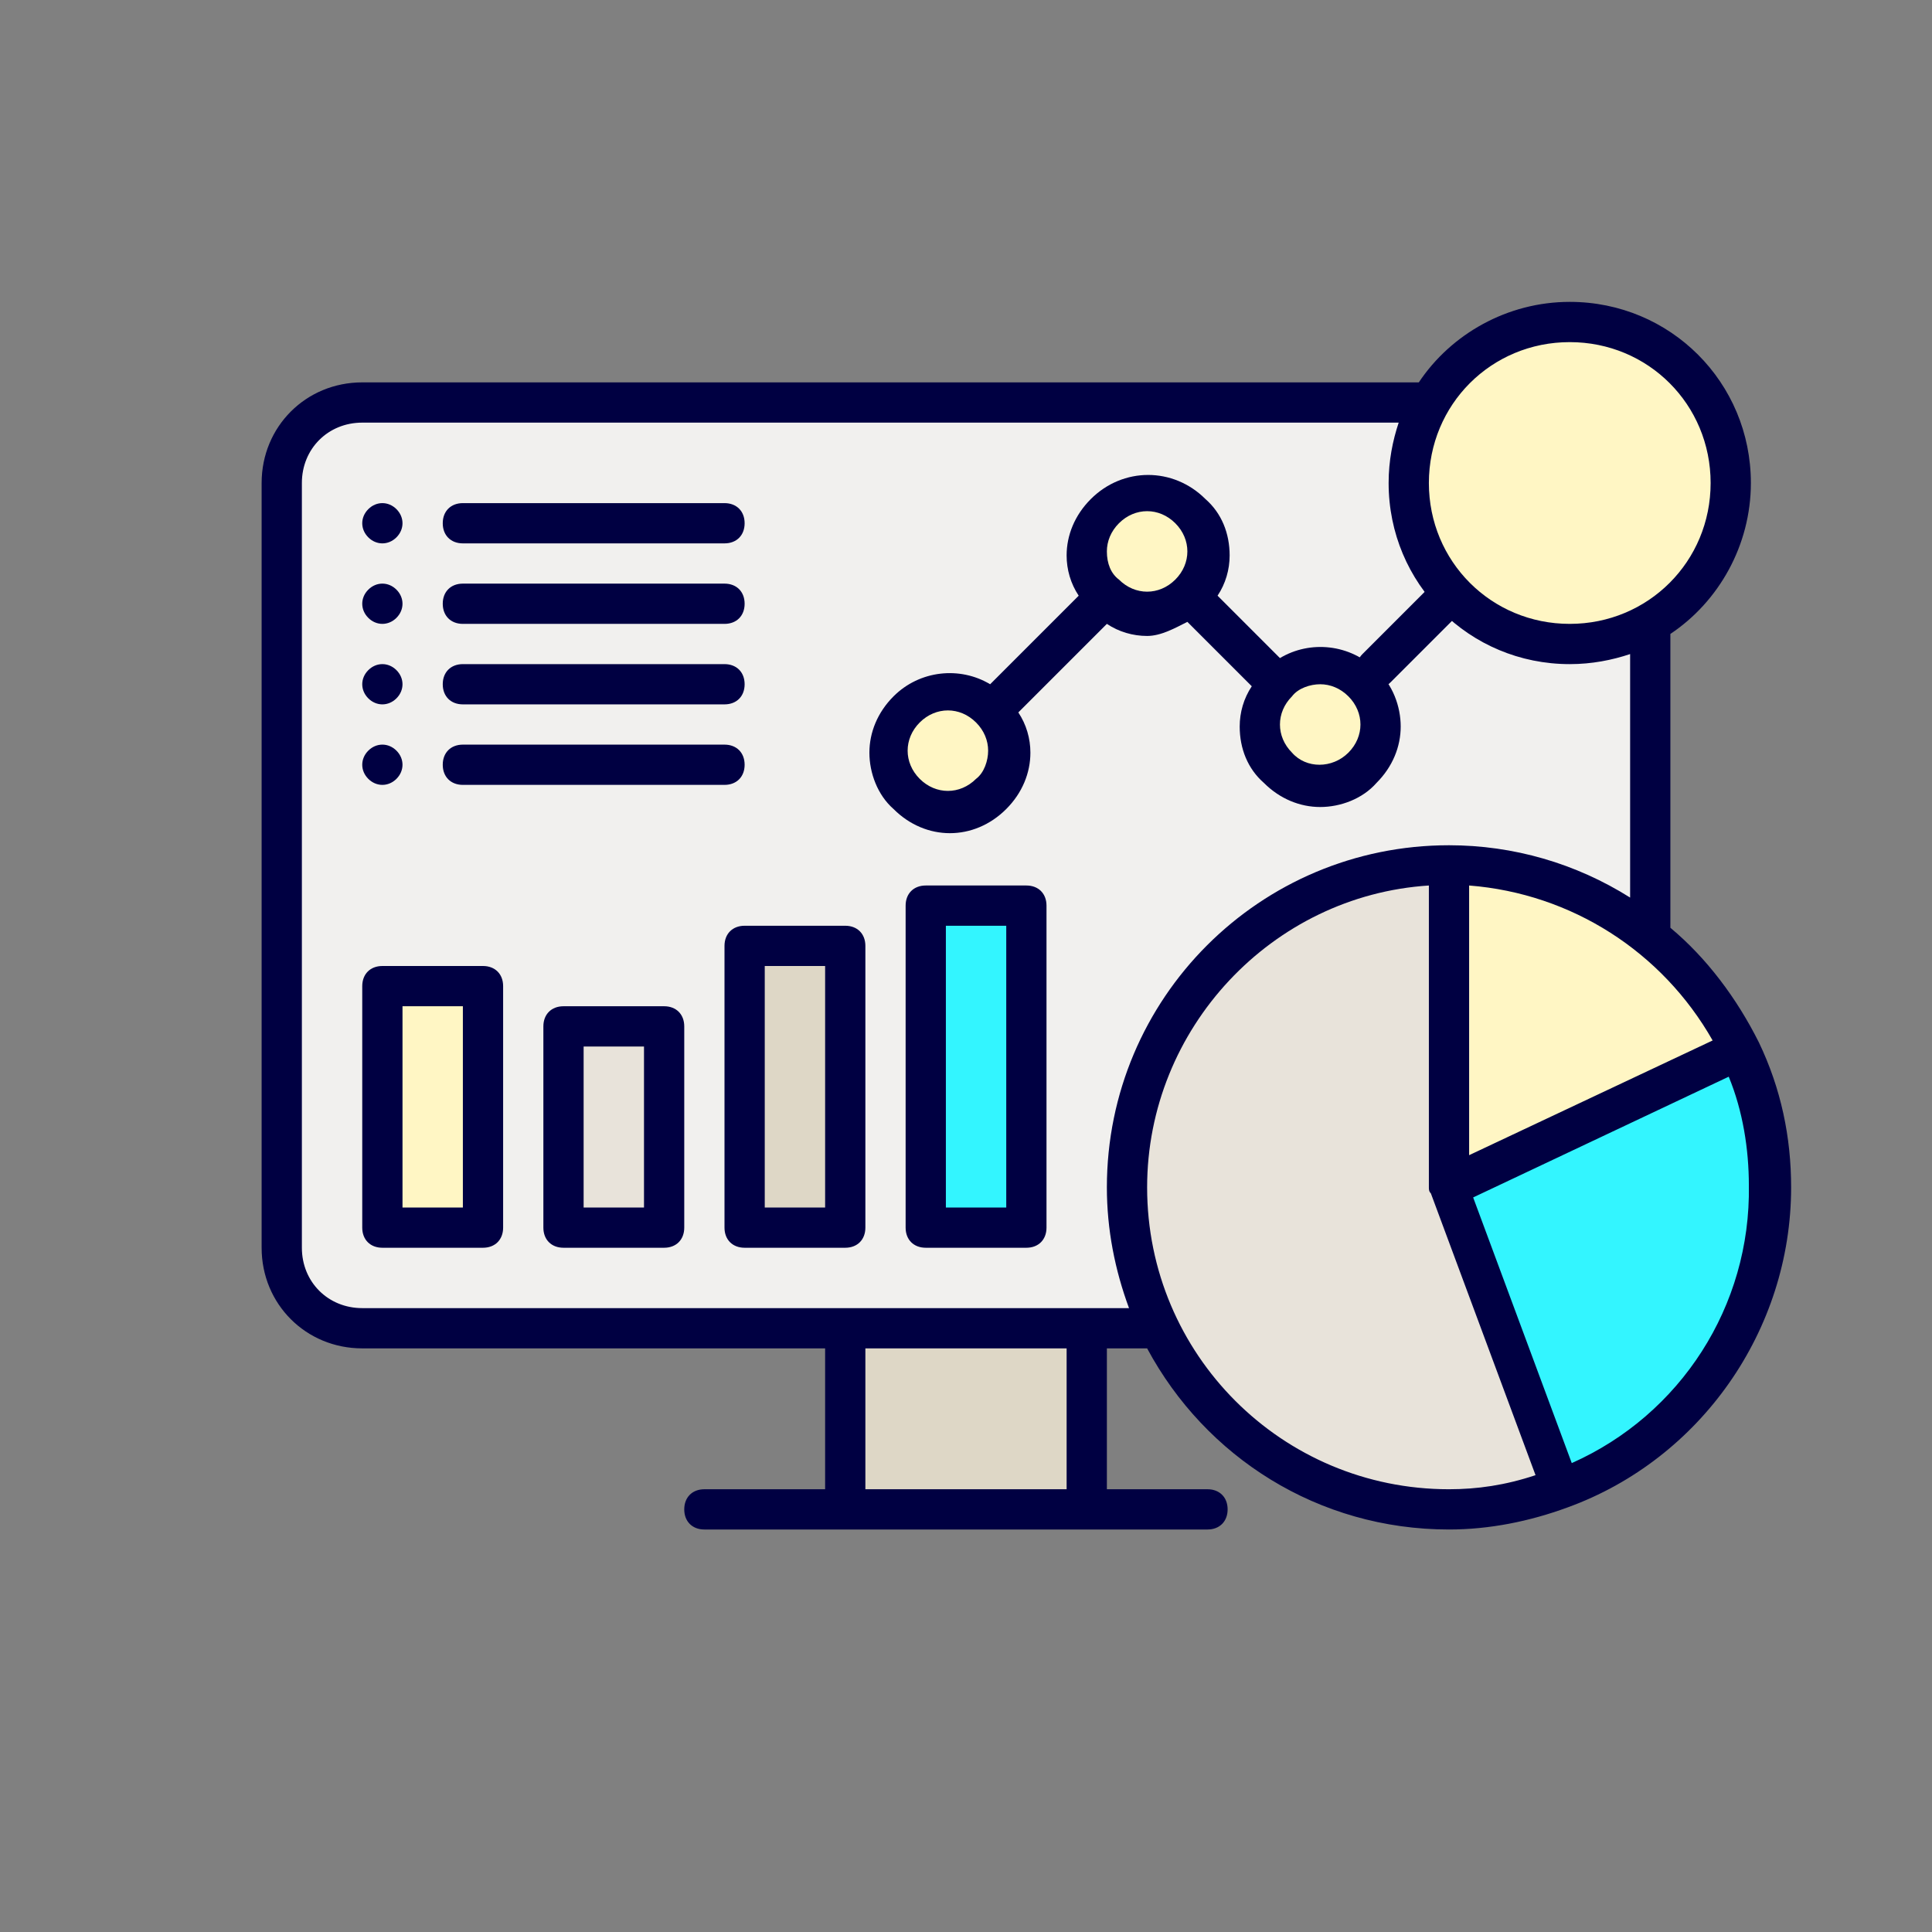 <svg width="96" height="96" viewBox="0 0 96 96" fill="none" xmlns="http://www.w3.org/2000/svg">
<rect x="0" y="0" width="96" height="96" fill="#808080" stroke="none"/>
<path d="M82 62C82 64.2 80.2 66 78 66H18C15.8 66 14 64.2 14 62V24C14 21.8 15.8 20 18 20H78C80.2 20 82 21.8 82 24V62Z" fill="#F1F0EE"/>
<path d="M54 66H42V75H54V66Z" fill="#DED7C6"/>
<path d="M24 49H19V61H24V49Z" fill="#FFF6C4"/>
<path d="M33 51H28V61H33V51Z" fill="#E8E3DA"/>
<path d="M42 47H37V61H42V47Z" fill="#DED7C6"/>
<path d="M51 45H46V61H51V45Z" fill="#33F5FF"/>
<path d="M78 32C82.418 32 86 28.418 86 24C86 19.582 82.418 16 78 16C73.582 16 70 19.582 70 24C70 28.418 73.582 32 78 32Z" fill="#FFF6C4"/>
<path d="M65.6 39C67.257 39 68.6 37.657 68.6 36C68.6 34.343 67.257 33 65.6 33C63.943 33 62.6 34.343 62.6 36C62.6 37.657 63.943 39 65.6 39Z" fill="#FFF6C4"/>
<path d="M57 30.4C58.657 30.4 60 29.057 60 27.4C60 25.743 58.657 24.4 57 24.4C55.343 24.4 54 25.743 54 27.4C54 29.057 55.343 30.4 57 30.4Z" fill="#FFF6C4"/>
<path d="M47.1 40.3C48.757 40.3 50.1 38.957 50.1 37.3C50.1 35.643 48.757 34.3 47.1 34.3C45.443 34.3 44.1 35.643 44.1 37.3C44.1 38.957 45.443 40.3 47.1 40.3Z" fill="#FFF6C4"/>
<path d="M68.4 34.2C68.1 34.2 67.9 34.1 67.7 33.9C67.3 33.5 67.3 32.9 67.7 32.5L71.1 29.1C71.5 28.7 72.1 28.7 72.5 29.1C72.9 29.5 72.9 30.1 72.5 30.5L69.1 33.9C68.9 34.1 68.7 34.2 68.4 34.2Z" fill="#000042"/>
<path d="M86.5 52.2C83.9 46.8 78.4 43 72 43V59L86.5 52.2Z" fill="#FFF6C4"/>
<path d="M72 43C63.2 43 56 50.2 56 59C56 67.8 63.2 75 72 75C73.9 75 75.8 74.6 77.5 74L72 59V43Z" fill="#E8E3DA"/>
<path d="M88 59C88 56.6 87.4 54.3 86.5 52.2L72 59L77.5 74C83.6 71.7 88 65.9 88 59Z" fill="#33F5FF"/>
<path d="M24 48H19C18.4 48 18 48.4 18 49V61C18 61.6 18.4 62 19 62H24C24.6 62 25 61.6 25 61V49C25 48.4 24.6 48 24 48ZM23 60H20V50H23V60Z" fill="#000042"/>
<path d="M33 50H28C27.4 50 27 50.4 27 51V61C27 61.6 27.4 62 28 62H33C33.6 62 34 61.6 34 61V51C34 50.4 33.6 50 33 50ZM32 60H29V52H32V60Z" fill="#000042"/>
<path d="M42 46H37C36.4 46 36 46.4 36 47V61C36 61.6 36.4 62 37 62H42C42.6 62 43 61.6 43 61V47C43 46.4 42.6 46 42 46ZM41 60H38V48H41V60Z" fill="#000042"/>
<path d="M51 44H46C45.4 44 45 44.4 45 45V61C45 61.6 45.4 62 46 62H51C51.6 62 52 61.6 52 61V45C52 44.4 51.6 44 51 44ZM50 60H47V46H50V60Z" fill="#000042"/>
<path d="M59 30.9L62.2 34.1C61.8 34.7 61.6 35.4 61.6 36.1C61.6 37.2 62 38.2 62.8 38.9C63.6 39.7 64.6 40.1 65.6 40.1C66.6 40.1 67.7 39.7 68.4 38.9C69.2 38.1 69.6 37.1 69.6 36.1C69.6 35.1 69.2 34 68.4 33.3C67.1 32 65.1 31.8 63.6 32.7L60.5 29.6C60.9 29 61.1 28.3 61.1 27.6C61.1 26.5 60.7 25.5 59.9 24.8C58.3 23.2 55.8 23.2 54.2 24.8C53.4 25.6 53 26.6 53 27.6C53 28.3 53.2 29 53.6 29.6L49.2 34C47.7 33.1 45.7 33.3 44.4 34.6C43.6 35.4 43.2 36.4 43.2 37.4C43.2 38.4 43.6 39.5 44.4 40.2C45.2 41 46.2 41.4 47.2 41.4C48.2 41.4 49.2 41 50 40.2C50.8 39.4 51.2 38.4 51.2 37.4C51.2 36.7 51 36 50.6 35.4L55 31C55.6 31.4 56.3 31.6 57 31.6C57.7 31.6 58.4 31.2 59 30.9ZM48.5 38.7C47.7 39.5 46.5 39.5 45.7 38.7C45.3 38.3 45.1 37.8 45.1 37.3C45.1 36.8 45.3 36.3 45.7 35.9C46.1 35.5 46.6 35.3 47.1 35.3C47.6 35.3 48.1 35.5 48.5 35.9C48.9 36.3 49.1 36.8 49.1 37.3C49.1 37.8 48.9 38.4 48.5 38.7ZM65.6 34C66.1 34 66.6 34.2 67 34.6C67.4 35 67.6 35.5 67.6 36C67.6 36.5 67.4 37 67 37.4C66.2 38.2 64.9 38.2 64.2 37.4C63.8 37 63.6 36.5 63.6 36C63.6 35.5 63.8 35 64.2 34.6C64.5 34.2 65.1 34 65.6 34ZM55 27.4C55 26.9 55.2 26.4 55.6 26C56 25.6 56.5 25.4 57 25.4C57.5 25.4 58 25.6 58.4 26C58.8 26.4 59 26.9 59 27.4C59 27.9 58.8 28.4 58.4 28.8C57.6 29.6 56.4 29.6 55.6 28.8C55.2 28.5 55 28 55 27.4Z" fill="#000042"/>
<path d="M19.7 26.7C20.1 26.3 20.1 25.7 19.7 25.3C19.3 24.9 18.7 24.9 18.3 25.3C17.9 25.7 17.9 26.3 18.3 26.7C18.7 27.1 19.3 27.1 19.7 26.7Z" fill="#000042"/>
<path d="M23 27H36C36.6 27 37 26.6 37 26C37 25.4 36.6 25 36 25H23C22.4 25 22 25.4 22 26C22 26.6 22.4 27 23 27Z" fill="#000042"/>
<path d="M19.7 30.7C20.1 30.3 20.1 29.7 19.7 29.3C19.3 28.9 18.7 28.9 18.3 29.3C17.9 29.7 17.9 30.3 18.3 30.7C18.7 31.1 19.3 31.1 19.7 30.7Z" fill="#000042"/>
<path d="M23 31H36C36.6 31 37 30.6 37 30C37 29.4 36.6 29 36 29H23C22.4 29 22 29.4 22 30C22 30.6 22.4 31 23 31Z" fill="#000042"/>
<path d="M19.7 34.7C20.1 34.3 20.1 33.7 19.7 33.3C19.3 32.9 18.7 32.9 18.3 33.3C17.9 33.7 17.9 34.3 18.3 34.7C18.7 35.1 19.3 35.1 19.7 34.7Z" fill="#000042"/>
<path d="M23 35H36C36.6 35 37 34.6 37 34C37 33.4 36.6 33 36 33H23C22.4 33 22 33.4 22 34C22 34.6 22.4 35 23 35Z" fill="#000042"/>
<path d="M19.7 38.7C20.1 38.3 20.1 37.7 19.7 37.3C19.3 36.9 18.7 36.9 18.3 37.3C17.9 37.7 17.9 38.3 18.3 38.7C18.7 39.1 19.3 39.1 19.7 38.7Z" fill="#000042"/>
<path d="M23 39H36C36.6 39 37 38.6 37 38C37 37.4 36.6 37 36 37H23C22.4 37 22 37.4 22 38C22 38.6 22.4 39 23 39Z" fill="#000042"/>
<path d="M87.4 51.8C86.3 49.6 84.8 47.6 83 46.1V31.5C85.4 29.9 87 27.1 87 24C87 19 83 15 78 15C74.9 15 72.1 16.6 70.5 19H18C15.2 19 13 21.2 13 24V62C13 64.8 15.2 67 18 67H41V74H35C34.4 74 34 74.4 34 75C34 75.6 34.4 76 35 76H42H54H60C60.6 76 61 75.6 61 75C61 74.4 60.6 74 60 74H55V67H57C59.9 72.4 65.5 76 72 76C74 76 76 75.6 77.9 74.9C84.5 72.5 89 66.1 89 59C89 56.5 88.5 54.1 87.4 51.8ZM85.1 51.7L73 57.4V44C78.1 44.4 82.6 47.3 85.1 51.7ZM78 17C81.9 17 85 20.1 85 24C85 27.9 81.9 31 78 31C74.1 31 71 27.9 71 24C71 20.1 74.1 17 78 17ZM53 74H43V67H53V74ZM54 65H42H18C16.3 65 15 63.7 15 62V24C15 22.3 16.3 21 18 21H69.5C69.2 21.9 69 22.9 69 24C69 29 73 33 78 33C79.1 33 80.1 32.8 81 32.5V44.6C78.3 42.9 75.2 42 72 42C62.6 42 55 49.6 55 59C55 61.1 55.4 63.1 56.1 65H54ZM72 74C63.7 74 57 67.3 57 59C57 51.1 63.2 44.5 71 44V59C71 59.1 71 59.2 71.1 59.3L76.3 73.3C74.8 73.8 73.4 74 72 74ZM78.1 72.7L73.2 59.5L85.9 53.5C86.6 55.2 86.9 57.1 86.9 58.9C87 64.9 83.5 70.3 78.1 72.7Z" fill="#000042"/>
</svg>
